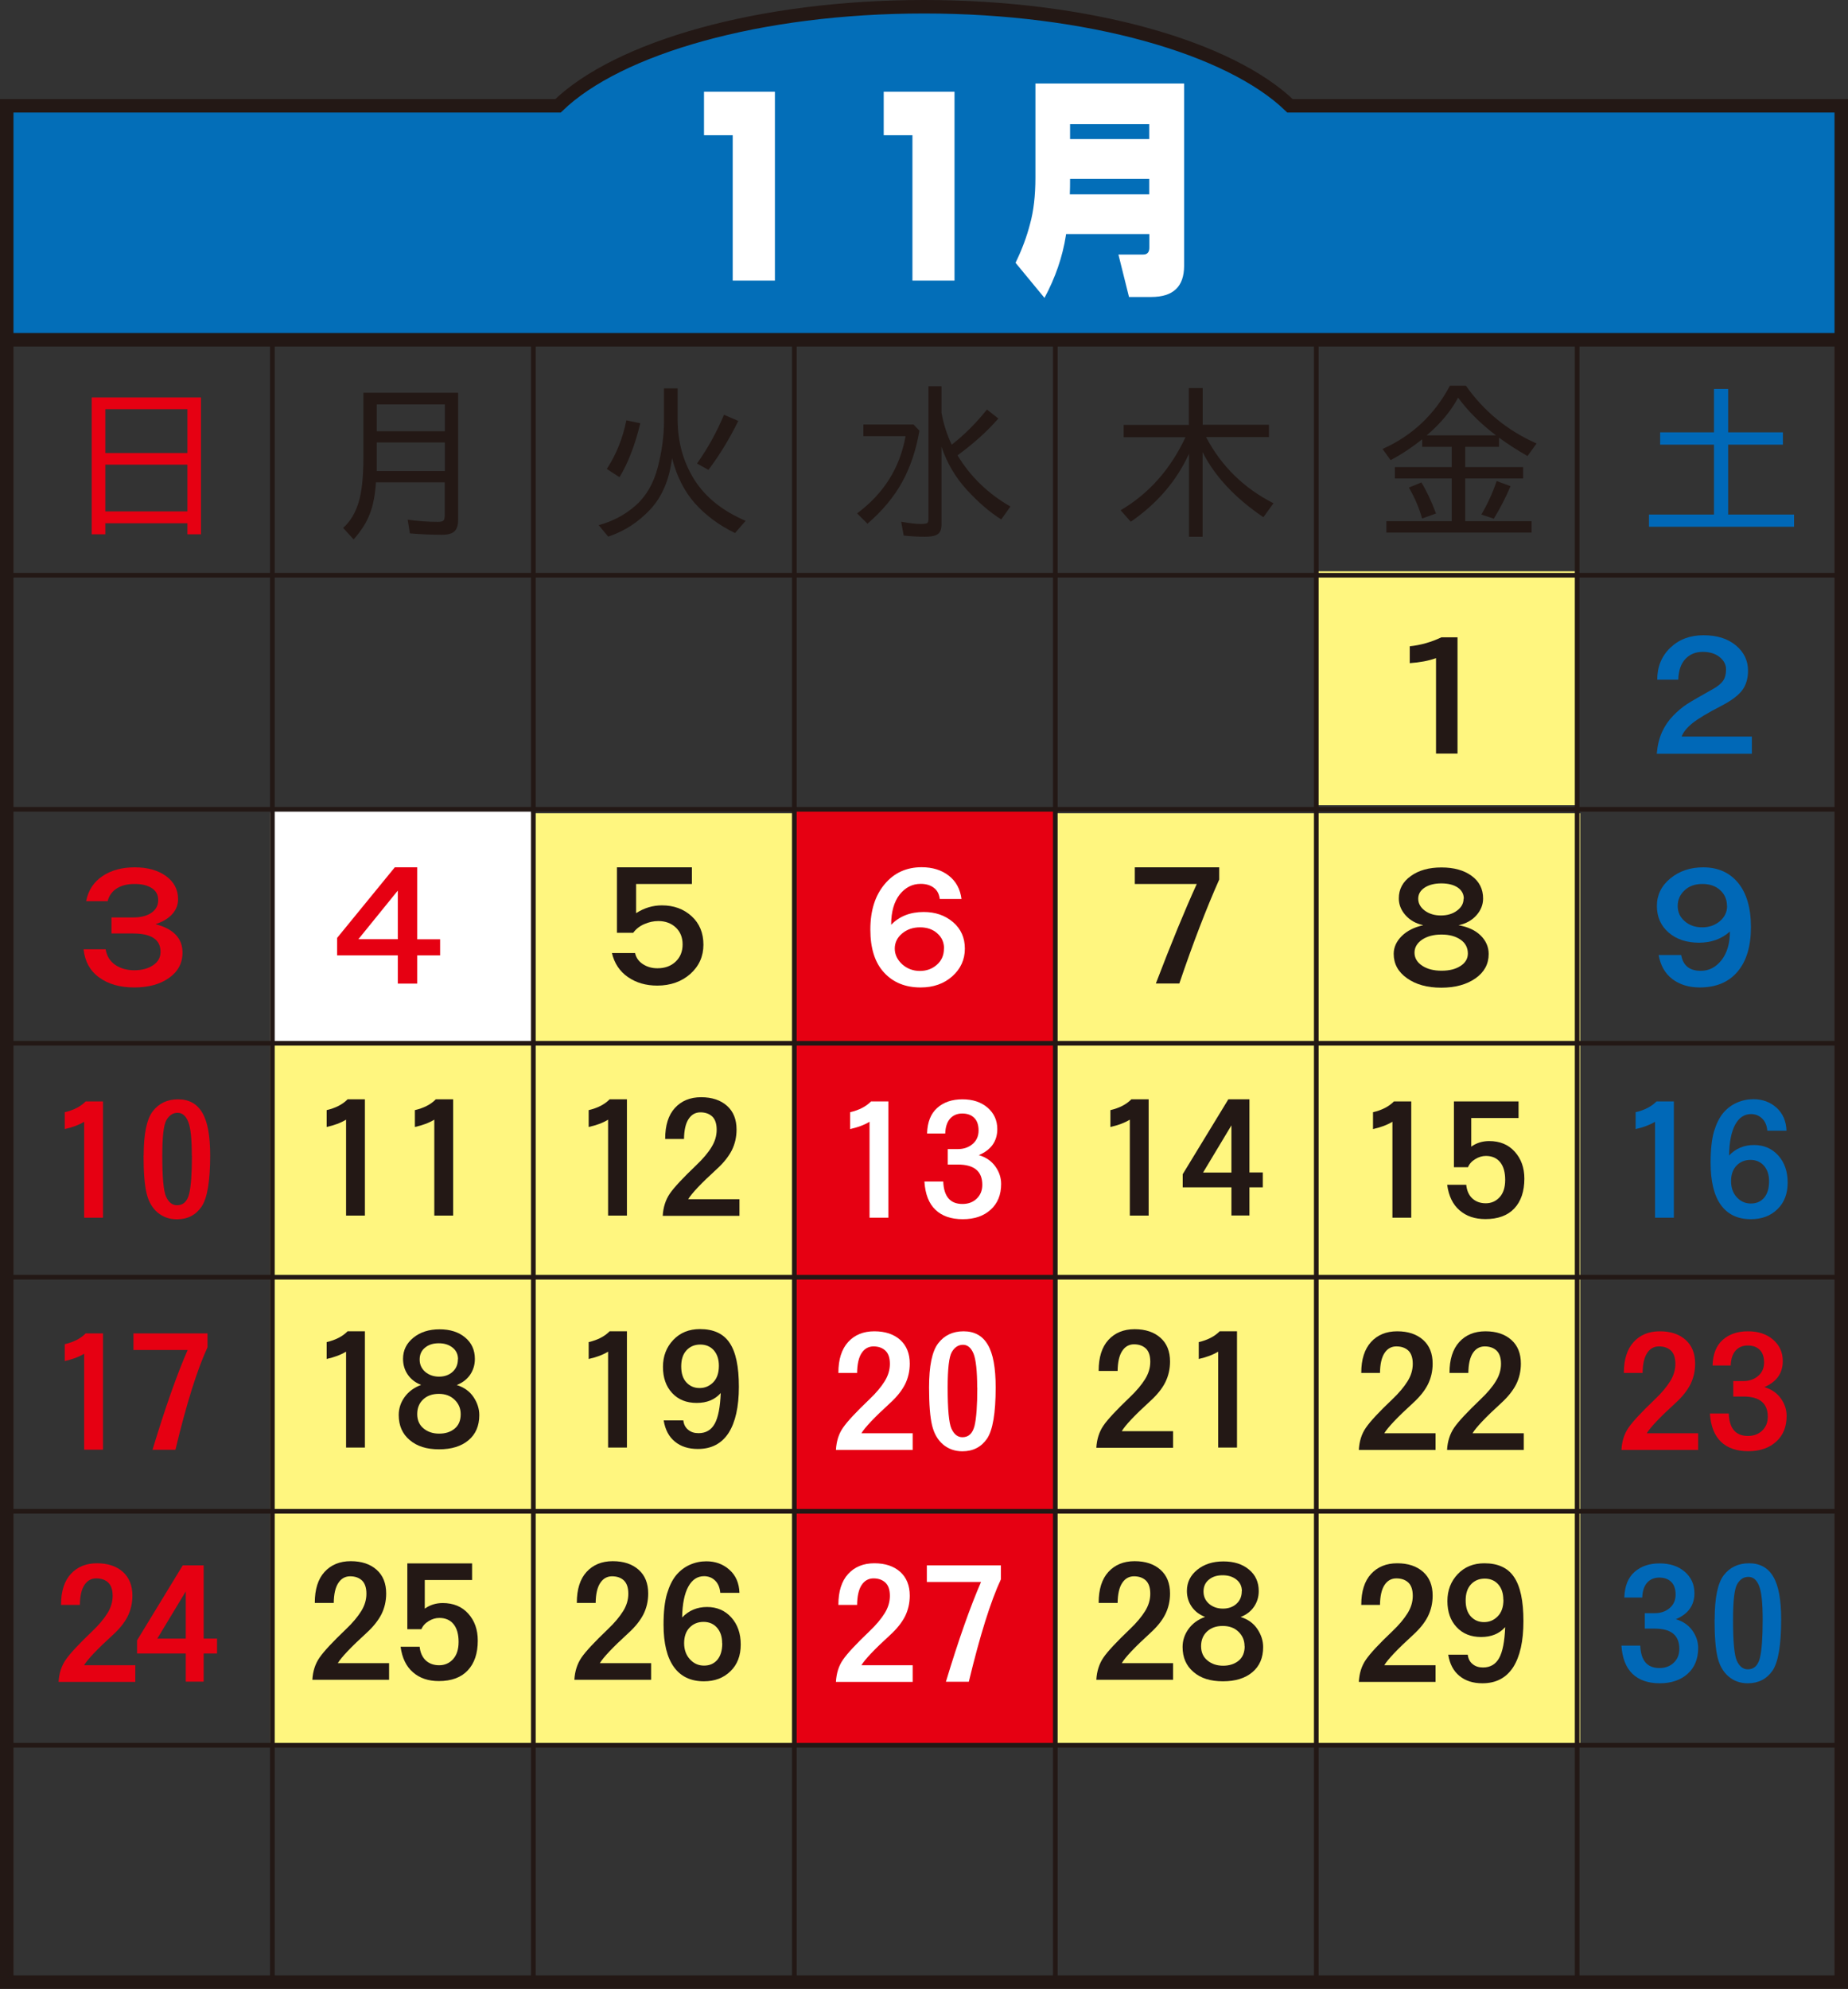 <?xml version="1.0" encoding="UTF-8"?>
<svg id="b" data-name="レイヤー 2" xmlns="http://www.w3.org/2000/svg" viewBox="0 0 158.97 171.04">
  <rect x="0" y="0" width="158.97" height="171.04" fill="#333333" stroke="none"/>
  <defs>
    <style>
      .d {
        fill: #231815;
      }

      .d, .e, .f, .g, .h, .i {
        stroke-width: 0px;
      }

      .e {
        fill: #0068b7;
      }

      .j {
        stroke-width: .4px;
      }

      .j, .k {
        fill: none;
        stroke: #231815;
      }

      .f {
        fill: #036eb8;
      }

      .g {
        fill: #fff;
      }

      .h {
        fill: #e60012;
      }

      .k {
        stroke-width: 1.16px;
      }

      .i {
        fill: #fff67f;
      }
    </style>
  </defs>
  <g id="c" data-name="レイヤー 1">
    <g>
      <rect class="i" x="23.25" y="69.94" width="112.68" height="80.1"/>
      <rect class="h" x="68.18" y="69.59" width="22.6" height="80.5"/>
      <rect class="i" x="113.23" y="49.13" width="22.45" height="20.12"/>
      <rect class="g" x="23.25" y="69.69" width="22.45" height="20.12"/>
      <rect class="k" x=".58" y="9.1" width="157.81" height="161.36"/>
      <path class="f" d="M110.97,9.1c-5.18-5-17.33-8.52-31.48-8.52s-26.3,3.51-31.49,8.52H.58v20.12h157.81V9.1h-47.42Z"/>
      <path class="k" d="M110.97,9.1c-5.18-5-17.33-8.52-31.48-8.52s-26.3,3.51-31.49,8.52H.58v20.12h157.81V9.1h-47.42Z"/>
      <path class="h" d="M7.89,34.18h9.4v11.77h-1.17v-.95h-7.06v.95h-1.17v-11.77ZM16.12,35.19h-7.06v3.77h7.06v-3.77ZM16.12,39.96h-7.06v4.02h7.06v-4.02Z"/>
      <path class="d" d="M31.26,33.78h8.15v10.93c0,.45-.1.78-.31.98-.21.2-.57.3-1.09.3-.88,0-1.8-.04-2.75-.12l-.19-1.18c.91.13,1.78.19,2.6.19.24,0,.4-.04.48-.11.07-.07.11-.24.11-.51v-2.78h-5.92c-.07,1.07-.24,1.98-.53,2.72-.28.74-.75,1.47-1.39,2.19l-.9-.99c.6-.54,1.04-1.26,1.32-2.17.28-.9.42-2.19.42-3.87v-5.57ZM38.27,34.78h-5.86v2.31h5.86v-2.31ZM38.27,38.05h-5.86v2.46h5.86v-2.46Z"/>
      <path class="d" d="M57.12,33.4h1.17v2.62c0,1.95.47,3.68,1.42,5.2.95,1.52,2.42,2.71,4.43,3.57l-.91,1.05c-1.37-.66-2.51-1.51-3.43-2.53-.92-1.03-1.58-2.33-1.99-3.91-.23,1.86-.86,3.33-1.88,4.42-1.02,1.09-2.23,1.87-3.61,2.33l-.82-.99c1.2-.32,2.26-.88,3.17-1.68.91-.8,1.55-1.9,1.91-3.28.36-1.38.54-2.73.54-4.03v-2.77ZM53.88,36.15l1.2.25c-.46,1.9-1.06,3.44-1.79,4.64l-1.09-.71c.82-1.26,1.38-2.66,1.68-4.18M62.28,35.67l1.23.53c-.78,1.58-1.64,2.98-2.57,4.21l-.98-.55c.93-1.31,1.7-2.71,2.32-4.19"/>
      <path class="d" d="M74.27,36.51h4.32l.5.53c-.29,1.69-.79,3.16-1.49,4.43-.7,1.26-1.69,2.46-2.98,3.57l-.89-.89c2.29-1.7,3.68-3.91,4.17-6.64h-3.63v-1.01ZM79.87,33.22h1.12v2.28c.18.98.47,1.89.88,2.74,1.1-.85,2.1-1.86,3.03-3.02l.98.77c-.94,1.09-2.11,2.14-3.51,3.17,1.1,1.82,2.61,3.29,4.55,4.4l-.79,1.11c-.98-.61-1.96-1.46-2.95-2.53-.99-1.08-1.72-2.32-2.19-3.72v6.69c0,.38-.1.66-.3.81-.2.16-.57.24-1.11.24s-1.16-.03-1.84-.1l-.22-1.19c.75.13,1.3.19,1.65.19s.55-.03.61-.09c.06-.06.09-.17.09-.34v-11.4Z"/>
      <path class="d" d="M102.29,33.37h1.17v3.16h5.7v1.06h-5.41c1.32,2.51,3.26,4.4,5.8,5.69l-.87,1.2c-2.45-1.66-4.19-3.53-5.23-5.6v7.28h-1.17v-7.14c-1.06,2.33-2.73,4.28-5.01,5.85l-.87-.99c2.42-1.42,4.28-3.51,5.58-6.28h-5.32v-1.06h5.61v-3.16Z"/>
      <path class="d" d="M124.73,33.17h1.37c1.55,2.2,3.57,3.86,6.08,4.97l-.78,1.08c-.89-.51-1.71-1.04-2.45-1.58v.79h-2.91v1.74h4.98v.98h-4.98v3.67h5.71v.98h-12.49v-.98h5.62v-3.67h-4.89v-.98h4.89v-1.74h-2.54v-.65c-.91.72-1.82,1.32-2.72,1.79l-.69-.96c2.54-1.13,4.47-2.95,5.79-5.43M121.2,41.93l1.07-.44c.43.69.85,1.58,1.26,2.67l-1.2.43c-.25-.91-.63-1.79-1.13-2.65M125.43,34.2c-.62,1.15-1.52,2.24-2.7,3.24h5.96c-1.3-.98-2.39-2.06-3.26-3.24M128.75,41.37l1.19.44c-.42.99-.9,1.92-1.44,2.8l-1.07-.36c.53-.9.97-1.86,1.32-2.89"/>
      <polygon class="e" points="147.44 33.45 148.66 33.45 148.66 37.18 153.37 37.18 153.37 38.24 148.66 38.24 148.66 44.25 154.33 44.25 154.33 45.3 141.85 45.3 141.85 44.25 147.44 44.25 147.44 38.24 142.81 38.24 142.81 37.18 147.44 37.18 147.44 33.45"/>
      <polygon class="g" points="66.66 7.89 66.66 24.13 63.03 24.13 63.03 11.63 60.56 11.63 60.56 7.89 66.66 7.89"/>
      <polygon class="g" points="82.11 7.89 82.11 24.13 78.49 24.13 78.49 11.63 76.02 11.63 76.02 7.89 82.11 7.89"/>
      <path class="g" d="M101.86,7.18v15.68c0,1.79-.94,2.68-2.82,2.68h-1.92l-.91-3.65h2.13c.36,0,.53-.2.53-.6v-1.16h-7.16s-.02.08-.02.13c-.29,1.84-.91,3.63-1.84,5.36l-2.49-3.02c.56-1.15.97-2.26,1.25-3.35.3-1.08.46-2.41.46-3.98V7.18h12.79ZM98.86,16.71v-1.33h-6.81c0,.45,0,.9-.02,1.33h6.83ZM98.86,10.68h-6.81v1.28h6.81v-1.28Z"/>
      <path class="h" d="M7.41,77.5c.18-.93.65-1.65,1.4-2.15.75-.51,1.68-.76,2.78-.76s1.99.25,2.69.75c.69.5,1.04,1.17,1.04,1.99,0,.48-.17.91-.5,1.28-.33.37-.81.66-1.44.87,1.54.4,2.32,1.21,2.32,2.44,0,.91-.39,1.64-1.16,2.18-.77.55-1.77.82-3,.82s-2.23-.29-3.01-.86c-.79-.57-1.23-1.38-1.34-2.42h1.9c.09.57.36,1.01.81,1.33.45.31,1,.47,1.65.47s1.19-.14,1.62-.43c.43-.29.64-.67.64-1.15,0-1.06-.79-1.58-2.37-1.58h-1.85v-1.38h1.85c.69,0,1.22-.14,1.6-.41.38-.27.57-.63.57-1.08s-.18-.79-.55-1.03c-.37-.24-.86-.36-1.48-.36s-1.13.13-1.53.38c-.4.26-.67.62-.79,1.1h-1.84Z"/>
      <path class="h" d="M7.36,94.72h1.5v10h-1.62v-8.25c-.46.28-1.01.48-1.67.63v-1.45c.77-.18,1.37-.49,1.79-.92"/>
      <path class="h" d="M12.36,99.37c0-1.85.26-3.12.78-3.8.52-.68,1.25-1.03,2.18-1.03s1.63.38,2.08,1.15c.46.77.68,1.99.68,3.68,0,2.21-.25,3.67-.74,4.4-.5.73-1.21,1.09-2.13,1.09-.64,0-1.19-.2-1.65-.58-.46-.39-.78-.94-.95-1.65-.17-.71-.26-1.79-.26-3.26M16.5,99.38c0-1.43-.1-2.4-.31-2.91-.21-.52-.51-.77-.91-.77s-.72.21-.96.62c-.24.41-.36,1.43-.36,3.06,0,1.88.11,3.06.33,3.54.22.48.53.73.94.73.53,0,.87-.32,1.04-.97.16-.65.24-1.75.24-3.3"/>
      <path class="h" d="M7.36,114.67h1.5v10h-1.62v-8.25c-.46.28-1.01.48-1.67.63v-1.45c.77-.18,1.37-.49,1.79-.92"/>
      <path class="h" d="M11.47,114.67h6.38v1.2c-.88,1.89-1.8,4.82-2.76,8.81h-1.97c1.08-3.58,2.09-6.44,3.02-8.58h-4.66v-1.43Z"/>
      <path class="h" d="M5.25,138.01c0-1.15.28-2.04.84-2.65.56-.61,1.31-.92,2.25-.92s1.68.25,2.23.74c.54.49.82,1.17.82,2.04,0,.65-.14,1.25-.41,1.79-.27.54-.7,1.07-1.27,1.59-1.36,1.24-2.18,2.11-2.48,2.61h4.41v1.43h-6.6c.04-.74.25-1.38.62-1.91.37-.54,1.13-1.35,2.27-2.44.58-.55,1.01-1.07,1.31-1.55.3-.48.45-.98.45-1.5s-.13-.9-.38-1.14c-.26-.24-.6-.36-1.03-.36s-.77.19-1.02.57c-.25.38-.38.95-.39,1.71h-1.62Z"/>
      <path class="h" d="M15.72,134.62h1.8v6.3h1.15v1.28h-1.15v2.42h-1.54v-2.42h-4.19v-1.13l3.93-6.45ZM15.98,136.86l-2.45,4.06h2.45v-4.06Z"/>
      <path class="h" d="M33.96,74.59h1.93v6.19h1.97v1.38h-1.97v2.43h-1.67v-2.43h-5.22v-1.5l4.96-6.07ZM34.22,76.59l-3.39,4.18h3.39v-4.18Z"/>
      <path class="d" d="M29.89,94.54h1.5v10h-1.62v-8.25c-.46.28-1.01.48-1.67.63v-1.45c.77-.18,1.37-.49,1.79-.92"/>
      <path class="d" d="M37.48,94.54h1.5v10h-1.62v-8.25c-.46.28-1.01.48-1.67.63v-1.45c.77-.18,1.37-.49,1.79-.92"/>
      <path class="d" d="M29.89,114.49h1.5v10h-1.62v-8.25c-.46.28-1.01.48-1.67.63v-1.45c.77-.18,1.37-.49,1.79-.92"/>
      <path class="d" d="M36.23,119.1c-.5-.19-.88-.49-1.15-.88-.27-.39-.41-.85-.41-1.36,0-.74.3-1.34.89-1.82.59-.48,1.34-.72,2.25-.72s1.64.23,2.2.7c.56.46.84,1.08.84,1.85,0,.51-.14.96-.41,1.36-.27.39-.66.69-1.15.88.63.2,1.11.54,1.44,1.03.33.49.5,1.01.5,1.56,0,.92-.31,1.64-.93,2.16-.62.52-1.46.78-2.53.78s-1.9-.26-2.53-.8c-.63-.53-.94-1.25-.94-2.15,0-.56.17-1.08.51-1.55.34-.47.82-.82,1.42-1.04M39.63,121.62c0-.49-.17-.9-.52-1.24-.35-.34-.8-.51-1.36-.51s-1.01.16-1.35.48c-.34.32-.51.74-.51,1.26s.18.93.54,1.23c.36.3.81.45,1.35.45s.98-.14,1.33-.43c.35-.29.52-.7.52-1.24M39.4,116.89c0-.41-.15-.74-.46-.99-.31-.25-.7-.38-1.19-.38s-.88.12-1.19.38c-.31.25-.46.59-.46,1.02s.16.78.48,1.06c.32.27.72.41,1.19.41s.86-.14,1.16-.41c.31-.28.46-.64.46-1.09"/>
      <path class="d" d="M27.08,137.83c0-1.15.28-2.04.84-2.65.56-.61,1.31-.92,2.25-.92s1.68.25,2.23.74c.55.49.82,1.17.82,2.04,0,.65-.14,1.25-.41,1.79-.28.54-.7,1.07-1.27,1.59-1.36,1.24-2.18,2.11-2.48,2.61h4.41v1.43h-6.6c.04-.74.25-1.38.62-1.91.37-.54,1.13-1.35,2.27-2.44.58-.55,1.01-1.07,1.31-1.55.3-.48.45-.98.45-1.5s-.13-.9-.38-1.14c-.26-.24-.6-.36-1.02-.36s-.77.19-1.02.58c-.25.38-.38.95-.39,1.71h-1.62Z"/>
      <path class="d" d="M35.05,134.45h5.56v1.43h-4.07v2.46c.45-.32.97-.48,1.54-.48.92,0,1.65.3,2.2.91.55.61.82,1.38.82,2.32,0,1.1-.29,1.95-.86,2.56-.57.61-1.4.92-2.49.92-.91,0-1.65-.25-2.23-.76-.58-.5-.93-1.23-1.06-2.19h1.64c.05.5.23.89.52,1.17.3.28.69.42,1.16.42s.87-.17,1.19-.52c.32-.35.48-.85.48-1.49s-.14-1.16-.43-1.52c-.29-.36-.7-.54-1.23-.54-.31,0-.62.09-.91.27-.3.18-.51.41-.63.7h-1.21v-5.67Z"/>
      <path class="d" d="M53.05,74.59h6.47v1.43h-4.8v2.51c.7-.45,1.44-.67,2.22-.67,1.02,0,1.87.31,2.55.93.68.62,1.02,1.44,1.02,2.45s-.38,1.85-1.13,2.52c-.75.66-1.7,1-2.84,1-.97,0-1.81-.24-2.52-.73-.71-.49-1.17-1.18-1.38-2.07h1.99c.09.41.32.73.68.96.37.24.78.35,1.25.35.64,0,1.16-.19,1.56-.57.4-.38.6-.87.6-1.48s-.2-1.09-.59-1.46c-.39-.36-.89-.55-1.5-.55-.41,0-.81.09-1.2.26-.4.17-.72.42-.96.75h-1.4v-5.64Z"/>
      <path class="d" d="M52.43,94.54h1.5v10h-1.62v-8.25c-.45.28-1.01.48-1.67.63v-1.45c.77-.18,1.37-.49,1.79-.92"/>
      <path class="d" d="M57.22,97.93c0-1.15.28-2.04.84-2.65.56-.61,1.31-.92,2.25-.92s1.68.25,2.23.74c.55.49.82,1.17.82,2.04,0,.65-.14,1.25-.41,1.79-.28.54-.7,1.07-1.27,1.59-1.36,1.24-2.18,2.11-2.48,2.61h4.41v1.43h-6.6c.04-.74.25-1.38.61-1.91.37-.54,1.13-1.35,2.27-2.44.58-.55,1.02-1.07,1.31-1.55.3-.48.45-.98.45-1.5s-.13-.9-.38-1.14c-.26-.24-.6-.36-1.02-.36s-.77.19-1.02.58c-.25.38-.38.95-.39,1.71h-1.62Z"/>
      <path class="d" d="M52.43,114.49h1.5v10h-1.62v-8.25c-.45.28-1.01.48-1.67.63v-1.45c.77-.18,1.37-.49,1.79-.92"/>
      <path class="d" d="M61.99,119.81c-.5.56-1.18.84-2.06.84s-1.58-.28-2.11-.85c-.53-.57-.79-1.32-.79-2.25s.3-1.7.89-2.32c.59-.62,1.35-.93,2.29-.93,1.17,0,2.02.39,2.55,1.18.54.79.8,2.05.8,3.78s-.3,3.06-.89,3.98c-.6.91-1.47,1.37-2.64,1.37-.8,0-1.46-.21-1.97-.63-.52-.42-.84-1.03-.97-1.83h1.69c.04.35.18.62.42.81.24.2.53.29.89.29.63,0,1.09-.27,1.39-.81.3-.54.47-1.42.52-2.65M61.84,117.45c0-.56-.15-1-.44-1.33-.3-.33-.68-.49-1.16-.49s-.87.16-1.18.49c-.31.33-.46.79-.46,1.39s.15,1.06.45,1.38c.3.32.67.48,1.13.48s.84-.16,1.17-.49c.33-.33.49-.81.49-1.42"/>
      <path class="d" d="M49.62,137.83c0-1.15.28-2.04.84-2.65s1.31-.92,2.25-.92,1.68.25,2.23.74c.55.49.82,1.17.82,2.04,0,.65-.14,1.25-.41,1.79-.28.54-.7,1.07-1.27,1.59-1.36,1.24-2.18,2.11-2.48,2.61h4.41v1.43h-6.6c.04-.74.25-1.38.61-1.91.37-.54,1.13-1.35,2.27-2.44.58-.55,1.01-1.07,1.31-1.55.3-.48.45-.98.45-1.5s-.13-.9-.38-1.14-.6-.36-1.02-.36-.77.19-1.02.58c-.25.38-.38.95-.39,1.71h-1.62Z"/>
      <path class="d" d="M58.68,139.1c.57-.6,1.29-.9,2.14-.9s1.55.3,2.09.9c.54.6.81,1.38.81,2.33s-.29,1.72-.88,2.29c-.59.58-1.35.87-2.29.87-1.13,0-1.99-.41-2.58-1.23-.59-.82-.89-2.03-.89-3.64,0-1.11.1-2,.3-2.67.2-.66.46-1.19.79-1.59.33-.39.72-.69,1.17-.89.45-.2.93-.3,1.42-.3.78,0,1.44.24,1.99.73.55.49.83,1.15.86,1.98h-1.65c-.04-.46-.19-.81-.45-1.06-.26-.25-.58-.37-.94-.37-.58,0-1.03.3-1.36.9-.33.6-.51,1.48-.53,2.64M62.12,141.31c0-.56-.15-1-.44-1.33-.29-.33-.68-.5-1.16-.5s-.88.16-1.2.49c-.31.32-.47.77-.47,1.34s.17,1.03.5,1.39c.33.36.73.54,1.21.54s.85-.16,1.14-.49c.28-.33.43-.8.43-1.42"/>
      <path class="g" d="M76.67,79.52c.7-.72,1.63-1.09,2.79-1.09,1,0,1.84.29,2.52.87.68.58,1.02,1.34,1.02,2.28s-.36,1.74-1.08,2.38c-.72.64-1.63.96-2.73.96-1.31,0-2.36-.43-3.14-1.28-.79-.85-1.18-2.09-1.18-3.7s.4-2.91,1.22-3.89c.81-.98,1.88-1.47,3.19-1.47.93,0,1.71.24,2.33.72.62.48.99,1.15,1.1,2.01h-1.87c-.05-.43-.22-.75-.52-.97-.29-.22-.67-.33-1.12-.33-.72,0-1.32.31-1.81.92-.48.62-.73,1.48-.73,2.58M81.21,81.58c0-.53-.19-.97-.58-1.31-.39-.35-.88-.52-1.49-.52s-1.12.18-1.54.53c-.42.35-.63.79-.63,1.3s.22.96.64,1.35c.43.38.94.57,1.52.57s1.07-.18,1.47-.54c.4-.35.6-.82.6-1.38"/>
      <path class="g" d="M74.92,94.72h1.5v10h-1.62v-8.25c-.46.28-1.01.48-1.67.63v-1.45c.77-.18,1.37-.49,1.79-.92"/>
      <path class="g" d="M79.75,97.46c.03-.96.32-1.69.87-2.18.55-.49,1.27-.74,2.17-.74s1.61.24,2.17.72c.55.48.83,1.09.83,1.84,0,1.04-.53,1.79-1.59,2.24.62.18,1.09.51,1.42.97.33.46.5.96.5,1.51,0,.93-.3,1.67-.9,2.21-.6.55-1.4.82-2.4.82s-1.79-.27-2.35-.81c-.57-.54-.88-1.35-.95-2.43h1.62c.05,1.29.6,1.93,1.65,1.93.5,0,.91-.15,1.23-.46.32-.31.48-.7.48-1.19,0-1.16-.7-1.74-2.1-1.74h-.87v-1.33h.87c.51,0,.93-.15,1.27-.44.34-.29.51-.68.51-1.16s-.13-.85-.38-1.09c-.25-.25-.6-.37-1.03-.37s-.78.15-1.04.44c-.26.29-.4.72-.42,1.28h-1.55Z"/>
      <path class="g" d="M72.12,118.06c0-1.15.28-2.03.84-2.65.56-.61,1.31-.92,2.25-.92s1.68.25,2.23.74c.54.49.82,1.17.82,2.04,0,.65-.14,1.25-.41,1.79-.28.54-.7,1.07-1.27,1.59-1.36,1.24-2.18,2.11-2.48,2.61h4.41v1.43h-6.6c.04-.74.24-1.38.61-1.91.37-.54,1.13-1.35,2.27-2.44.58-.55,1.01-1.07,1.31-1.55.3-.48.45-.98.45-1.5s-.13-.9-.39-1.14c-.26-.24-.6-.36-1.02-.36s-.77.19-1.02.57c-.25.38-.38.95-.39,1.71h-1.62Z"/>
      <path class="g" d="M79.92,119.32c0-1.85.26-3.12.79-3.8.52-.68,1.25-1.03,2.18-1.03s1.63.38,2.08,1.15c.46.77.68,1.99.68,3.68,0,2.21-.25,3.67-.74,4.4-.5.73-1.21,1.09-2.13,1.09-.64,0-1.19-.2-1.65-.58-.46-.39-.78-.94-.95-1.65-.17-.71-.26-1.79-.26-3.26M84.06,119.33c0-1.43-.11-2.4-.31-2.91-.21-.51-.51-.77-.91-.77s-.72.21-.96.62c-.24.41-.36,1.43-.36,3.06,0,1.88.11,3.06.33,3.54.22.48.53.73.94.73.53,0,.87-.32,1.04-.97.16-.65.24-1.75.24-3.3"/>
      <path class="g" d="M72.12,138.01c0-1.15.28-2.04.84-2.65.56-.61,1.31-.92,2.25-.92s1.68.25,2.23.74c.54.49.82,1.17.82,2.04,0,.65-.14,1.25-.41,1.79-.28.54-.7,1.07-1.27,1.59-1.36,1.24-2.18,2.11-2.48,2.61h4.41v1.43h-6.6c.04-.74.24-1.38.61-1.91.37-.54,1.13-1.35,2.27-2.44.58-.55,1.01-1.07,1.31-1.55.3-.48.45-.98.45-1.5s-.13-.9-.39-1.14c-.26-.24-.6-.36-1.02-.36s-.77.19-1.02.57c-.25.38-.38.95-.39,1.71h-1.62Z"/>
      <path class="g" d="M79.72,134.62h6.38v1.2c-.88,1.89-1.8,4.82-2.76,8.81h-1.97c1.08-3.58,2.09-6.44,3.02-8.58h-4.66v-1.43Z"/>
      <path class="d" d="M97.62,74.59h7.26v1.05c-1.11,2.5-2.26,5.48-3.43,8.94h-2.02c1.31-3.43,2.48-6.28,3.52-8.56h-5.33v-1.43Z"/>
      <path class="d" d="M97.31,94.54h1.5v10h-1.62v-8.25c-.46.28-1.01.48-1.67.63v-1.45c.77-.18,1.37-.49,1.79-.92"/>
      <path class="d" d="M105.68,94.54h1.8v6.29h1.15v1.28h-1.15v2.42h-1.55v-2.42h-4.19v-1.13l3.93-6.45ZM105.93,96.78l-2.44,4.06h2.44v-4.06Z"/>
      <path class="d" d="M94.51,117.88c0-1.15.28-2.04.84-2.65.56-.61,1.31-.92,2.25-.92s1.68.25,2.23.74c.55.49.82,1.17.82,2.04,0,.65-.14,1.25-.41,1.79-.27.54-.7,1.07-1.27,1.59-1.36,1.24-2.18,2.11-2.47,2.61h4.41v1.43h-6.6c.04-.74.25-1.38.61-1.91.37-.54,1.13-1.35,2.27-2.44.58-.55,1.01-1.07,1.31-1.55.3-.48.45-.98.45-1.5s-.13-.9-.38-1.14c-.26-.24-.6-.36-1.02-.36s-.77.19-1.02.58c-.25.38-.38.95-.39,1.71h-1.62Z"/>
      <path class="d" d="M104.91,114.49h1.5v10h-1.62v-8.25c-.46.28-1.01.48-1.67.63v-1.45c.77-.18,1.36-.49,1.79-.92"/>
      <path class="d" d="M94.51,137.83c0-1.15.28-2.04.84-2.65.56-.61,1.31-.92,2.25-.92s1.68.25,2.23.74c.55.49.82,1.17.82,2.04,0,.65-.14,1.25-.41,1.79-.27.54-.7,1.07-1.27,1.59-1.36,1.24-2.18,2.11-2.47,2.61h4.41v1.43h-6.6c.04-.74.25-1.38.61-1.91.37-.54,1.13-1.35,2.27-2.44.58-.55,1.01-1.07,1.31-1.55.3-.48.45-.98.45-1.5s-.13-.9-.38-1.14c-.26-.24-.6-.36-1.02-.36s-.77.19-1.02.58c-.25.38-.38.95-.39,1.71h-1.62Z"/>
      <path class="d" d="M103.66,139.05c-.5-.19-.88-.49-1.15-.88-.27-.39-.41-.85-.41-1.35,0-.74.3-1.34.89-1.82.59-.48,1.34-.72,2.25-.72s1.64.23,2.2.7c.56.46.84,1.08.84,1.85,0,.51-.14.96-.41,1.35-.27.4-.66.69-1.15.88.63.19,1.11.54,1.44,1.03.33.49.5,1.01.5,1.56,0,.92-.31,1.64-.93,2.16-.62.52-1.46.78-2.53.78s-1.91-.26-2.53-.8c-.63-.53-.94-1.25-.94-2.15,0-.56.17-1.08.51-1.55.34-.47.82-.82,1.43-1.04M107.06,141.57c0-.49-.17-.9-.52-1.24-.35-.34-.8-.5-1.36-.5s-1.01.16-1.35.48c-.34.32-.51.74-.51,1.26s.18.93.55,1.23c.36.3.81.45,1.35.45s.98-.15,1.33-.43c.35-.29.52-.71.52-1.24M106.83,136.84c0-.41-.15-.74-.46-.99-.31-.25-.7-.38-1.19-.38s-.88.12-1.19.38c-.31.25-.46.59-.46,1.02s.16.78.48,1.06c.32.27.72.41,1.19.41s.86-.14,1.16-.41c.31-.28.46-.64.46-1.09"/>
      <path class="d" d="M123.99,54.81h1.39v10h-1.85v-8.21c-.64.23-1.39.37-2.26.43v-1.45c.95-.1,1.86-.36,2.72-.77"/>
      <path class="d" d="M122.41,79.56c-.63-.14-1.13-.43-1.51-.86-.38-.43-.57-.91-.57-1.44,0-.79.34-1.43,1.03-1.92.69-.5,1.57-.74,2.64-.74s1.93.24,2.59.72c.66.48.99,1.13.99,1.95,0,.53-.19,1.01-.57,1.44-.38.43-.89.72-1.54.86.82.14,1.45.44,1.91.89.45.45.68.98.68,1.58,0,.87-.38,1.57-1.14,2.1-.76.53-1.74.8-2.94.8s-2.18-.27-2.94-.81c-.77-.54-1.15-1.24-1.15-2.1,0-.56.23-1.07.69-1.53.46-.45,1.07-.76,1.84-.93M126.27,82.01c0-.51-.21-.91-.63-1.2-.42-.29-.96-.44-1.64-.44s-1.23.15-1.67.44c-.43.3-.65.67-.65,1.12s.22.83.66,1.12c.44.29.99.43,1.67.43s1.22-.14,1.63-.41c.42-.27.63-.63.63-1.07M125.92,77.29c0-.41-.18-.73-.53-.97-.35-.23-.82-.35-1.4-.35s-1.06.12-1.43.36c-.37.24-.56.56-.56.96s.19.74.56,1.02c.38.28.84.42,1.39.42s1.02-.14,1.39-.42c.38-.28.56-.62.56-1.02"/>
      <path class="d" d="M119.9,94.72h1.5v10h-1.62v-8.25c-.46.28-1.01.48-1.67.63v-1.45c.77-.18,1.37-.49,1.79-.92"/>
      <path class="d" d="M125.07,94.72h5.56v1.43h-4.07v2.46c.45-.32.97-.48,1.54-.48.92,0,1.65.3,2.2.91.55.61.83,1.38.83,2.32,0,1.09-.29,1.95-.86,2.56-.57.61-1.4.92-2.49.92-.91,0-1.65-.25-2.23-.76-.58-.5-.93-1.23-1.06-2.19h1.64c.05.5.22.89.52,1.17.3.28.69.42,1.16.42s.87-.17,1.19-.52c.32-.35.48-.84.48-1.49s-.14-1.16-.43-1.52c-.29-.36-.7-.54-1.23-.54-.31,0-.62.09-.91.27-.3.18-.51.41-.63.7h-1.21v-5.67Z"/>
      <path class="d" d="M117.1,118.06c0-1.15.28-2.03.84-2.65.56-.61,1.31-.92,2.25-.92s1.68.25,2.23.74c.55.49.82,1.17.82,2.04,0,.65-.14,1.25-.41,1.79-.27.54-.7,1.07-1.27,1.59-1.36,1.24-2.18,2.11-2.48,2.61h4.41v1.43h-6.6c.04-.74.24-1.38.61-1.91.37-.54,1.12-1.35,2.27-2.44.58-.55,1.01-1.07,1.31-1.55.3-.48.45-.98.45-1.5s-.13-.9-.38-1.14c-.26-.24-.6-.36-1.03-.36s-.77.19-1.02.57c-.25.38-.38.95-.39,1.71h-1.62Z"/>
      <path class="d" d="M124.69,118.06c0-1.15.28-2.03.84-2.65.56-.61,1.31-.92,2.25-.92s1.68.25,2.23.74c.55.49.82,1.17.82,2.04,0,.65-.14,1.25-.41,1.79-.28.54-.7,1.07-1.27,1.59-1.36,1.24-2.18,2.11-2.48,2.61h4.41v1.43h-6.6c.04-.74.25-1.38.61-1.91.37-.54,1.13-1.35,2.27-2.44.58-.55,1.02-1.07,1.31-1.55.3-.48.45-.98.45-1.5s-.13-.9-.38-1.14c-.26-.24-.6-.36-1.02-.36s-.77.19-1.02.57c-.25.38-.38.95-.39,1.71h-1.62Z"/>
      <path class="d" d="M117.1,138.01c0-1.15.28-2.04.84-2.65.56-.61,1.31-.92,2.25-.92s1.68.25,2.23.74c.55.49.82,1.17.82,2.04,0,.65-.14,1.25-.41,1.79-.27.54-.7,1.07-1.27,1.59-1.36,1.24-2.18,2.11-2.48,2.61h4.41v1.43h-6.6c.04-.74.24-1.38.61-1.91.37-.54,1.12-1.35,2.27-2.44.58-.55,1.01-1.07,1.31-1.55.3-.48.45-.98.45-1.5s-.13-.9-.38-1.14c-.26-.24-.6-.36-1.03-.36s-.77.19-1.02.57c-.25.38-.38.95-.39,1.71h-1.62Z"/>
      <path class="d" d="M129.47,139.94c-.5.56-1.18.84-2.06.84s-1.58-.28-2.11-.85c-.53-.57-.79-1.31-.79-2.24s.3-1.7.89-2.32c.59-.62,1.35-.93,2.29-.93,1.17,0,2.02.39,2.55,1.18.54.79.81,2.05.81,3.79s-.3,3.06-.89,3.98c-.6.91-1.47,1.37-2.64,1.37-.8,0-1.46-.21-1.97-.63-.52-.42-.84-1.03-.97-1.83h1.68c.04.35.18.62.42.81.24.2.53.29.89.29.63,0,1.09-.27,1.39-.81.3-.54.47-1.42.52-2.65M129.32,137.58c0-.56-.15-1-.44-1.33-.3-.33-.68-.49-1.16-.49s-.87.16-1.18.49c-.31.33-.46.79-.46,1.39s.15,1.06.45,1.38c.3.32.67.48,1.13.48s.84-.16,1.17-.49c.33-.33.5-.8.5-1.43"/>
      <path class="e" d="M142.56,58.46c0-1.11.37-2.03,1.12-2.75.75-.72,1.7-1.08,2.86-1.08s2.08.29,2.78.87c.7.58,1.05,1.31,1.05,2.17,0,.68-.17,1.25-.5,1.69-.33.44-.91.88-1.75,1.32-1.23.63-2.07,1.14-2.54,1.52-.47.38-.78.76-.92,1.14h6.04v1.48h-8.18c.06-.71.21-1.32.45-1.86.24-.53.56-1,.96-1.41.4-.41.79-.74,1.18-.99.38-.25,1.15-.69,2.29-1.33.37-.21.65-.44.82-.68.17-.24.26-.57.26-.98s-.18-.76-.55-1.06c-.37-.3-.85-.45-1.46-.45s-1.1.2-1.49.61c-.38.41-.59,1-.61,1.78h-1.8Z"/>
      <path class="e" d="M148.81,80.11c-.71.64-1.6.96-2.66.96s-1.94-.29-2.61-.87c-.67-.58-1.01-1.35-1.01-2.29s.39-1.74,1.16-2.37c.77-.63,1.71-.95,2.82-.95,1.28,0,2.28.45,3.01,1.34.73.89,1.1,2.16,1.1,3.8s-.38,2.92-1.15,3.83c-.77.91-1.85,1.36-3.26,1.36-.93,0-1.71-.24-2.35-.72-.63-.48-1.02-1.17-1.18-2.07h1.94c.16.91.72,1.36,1.69,1.36.71,0,1.3-.31,1.78-.92.48-.62.72-1.43.72-2.45M148.56,77.91c0-.55-.2-1.01-.59-1.36-.39-.36-.9-.53-1.53-.53s-1.14.18-1.53.55c-.39.36-.59.81-.59,1.34s.2.97.61,1.32c.4.35.9.52,1.5.52s1.1-.18,1.52-.53c.41-.35.62-.79.62-1.3"/>
      <path class="e" d="M142.49,94.72h1.5v10h-1.62v-8.25c-.46.28-1.01.48-1.67.63v-1.45c.77-.18,1.36-.49,1.79-.92"/>
      <path class="e" d="M148.74,99.37c.57-.6,1.29-.9,2.14-.9s1.55.3,2.09.9c.54.6.81,1.38.81,2.33s-.29,1.72-.88,2.29c-.59.58-1.35.86-2.29.86-1.13,0-1.99-.41-2.58-1.23s-.88-2.04-.88-3.64c0-1.11.1-2,.29-2.67.2-.66.46-1.19.79-1.59.33-.39.72-.69,1.18-.89.45-.2.93-.3,1.42-.3.78,0,1.44.24,1.99.73.54.49.83,1.15.86,1.98h-1.65c-.04-.46-.19-.81-.46-1.06-.26-.25-.58-.37-.94-.37-.58,0-1.03.3-1.36.9-.33.6-.51,1.48-.53,2.64M152.18,101.58c0-.56-.15-1-.44-1.33-.29-.33-.68-.5-1.16-.5s-.88.16-1.2.49c-.31.32-.47.77-.47,1.33s.16,1.03.49,1.39c.33.36.73.54,1.21.54s.85-.16,1.14-.49c.28-.33.43-.8.43-1.42"/>
      <path class="h" d="M139.69,118.06c0-1.15.28-2.03.84-2.65.56-.61,1.31-.92,2.25-.92s1.68.25,2.22.74c.55.49.82,1.17.82,2.04,0,.65-.14,1.25-.41,1.79-.28.54-.7,1.07-1.27,1.59-1.36,1.24-2.18,2.11-2.48,2.61h4.42v1.43h-6.6c.04-.74.24-1.38.61-1.91.37-.54,1.13-1.35,2.27-2.44.58-.55,1.01-1.07,1.31-1.55.3-.48.45-.98.45-1.5s-.13-.9-.38-1.14c-.26-.24-.6-.36-1.03-.36s-.77.19-1.02.57c-.25.38-.38.95-.39,1.71h-1.62Z"/>
      <path class="h" d="M147.32,117.41c.03-.96.32-1.69.87-2.18.55-.49,1.27-.74,2.17-.74s1.61.24,2.17.72c.55.48.83,1.09.83,1.84,0,1.04-.53,1.79-1.59,2.24.62.18,1.09.51,1.42.97.33.46.5.96.5,1.51,0,.93-.3,1.67-.9,2.21-.6.55-1.4.82-2.4.82s-1.79-.27-2.35-.81c-.56-.54-.88-1.35-.95-2.43h1.62c.05,1.29.6,1.93,1.65,1.93.5,0,.91-.15,1.23-.46.32-.31.48-.7.48-1.19,0-1.16-.7-1.74-2.1-1.74h-.87v-1.33h.87c.51,0,.93-.15,1.27-.44.34-.29.51-.68.51-1.16s-.13-.85-.38-1.09c-.25-.25-.6-.37-1.03-.37s-.78.15-1.04.44c-.26.29-.4.72-.42,1.28h-1.54Z"/>
      <path class="e" d="M139.73,137.37c.03-.96.32-1.69.87-2.18.55-.49,1.27-.74,2.16-.74s1.62.24,2.17.72c.55.48.83,1.09.83,1.84,0,1.04-.53,1.79-1.6,2.24.62.18,1.09.51,1.42.97.33.46.5.96.5,1.51,0,.93-.3,1.67-.9,2.21s-1.4.82-2.4.82-1.79-.27-2.35-.81c-.56-.54-.88-1.35-.95-2.43h1.62c.05,1.29.6,1.93,1.65,1.93.5,0,.91-.15,1.23-.46.32-.3.48-.7.48-1.19,0-1.16-.7-1.74-2.1-1.74h-.87v-1.33h.87c.51,0,.93-.15,1.27-.44s.51-.68.51-1.16-.13-.85-.38-1.09c-.25-.25-.6-.37-1.03-.37s-.78.15-1.04.44c-.26.29-.4.72-.42,1.28h-1.55Z"/>
      <path class="e" d="M147.5,139.27c0-1.85.26-3.12.78-3.8.52-.68,1.25-1.03,2.18-1.03s1.63.38,2.08,1.15c.46.77.68,1.99.68,3.68,0,2.21-.25,3.67-.74,4.4-.5.72-1.21,1.09-2.13,1.09-.64,0-1.19-.19-1.65-.58-.46-.39-.78-.94-.95-1.65-.17-.71-.26-1.79-.26-3.26M151.63,139.29c0-1.43-.1-2.4-.31-2.91-.21-.52-.51-.77-.92-.77s-.72.21-.96.62c-.24.41-.36,1.43-.36,3.06,0,1.88.11,3.06.33,3.54.22.48.53.73.94.73.53,0,.87-.32,1.04-.97.16-.65.24-1.75.24-3.3"/>
      <line class="j" x1=".49" y1="49.47" x2="158.3" y2="49.47"/>
      <line class="j" x1=".49" y1="69.6" x2="158.3" y2="69.6"/>
      <line class="j" x1=".49" y1="89.72" x2="158.3" y2="89.72"/>
      <line class="j" x1=".49" y1="109.84" x2="158.3" y2="109.84"/>
      <line class="j" x1=".49" y1="129.97" x2="158.3" y2="129.97"/>
      <line class="j" x1=".49" y1="150.09" x2="158.3" y2="150.09"/>
      <line class="j" x1="23.43" y1="29.6" x2="23.43" y2="170.65"/>
      <line class="j" x1="45.88" y1="29.6" x2="45.88" y2="170.65"/>
      <line class="j" x1="68.33" y1="29.6" x2="68.33" y2="170.65"/>
      <line class="j" x1="90.78" y1="29.6" x2="90.78" y2="170.65"/>
      <line class="j" x1="113.23" y1="29.6" x2="113.23" y2="170.65"/>
      <line class="j" x1="135.67" y1="29.6" x2="135.67" y2="170.65"/>
    </g>
  </g>
</svg>